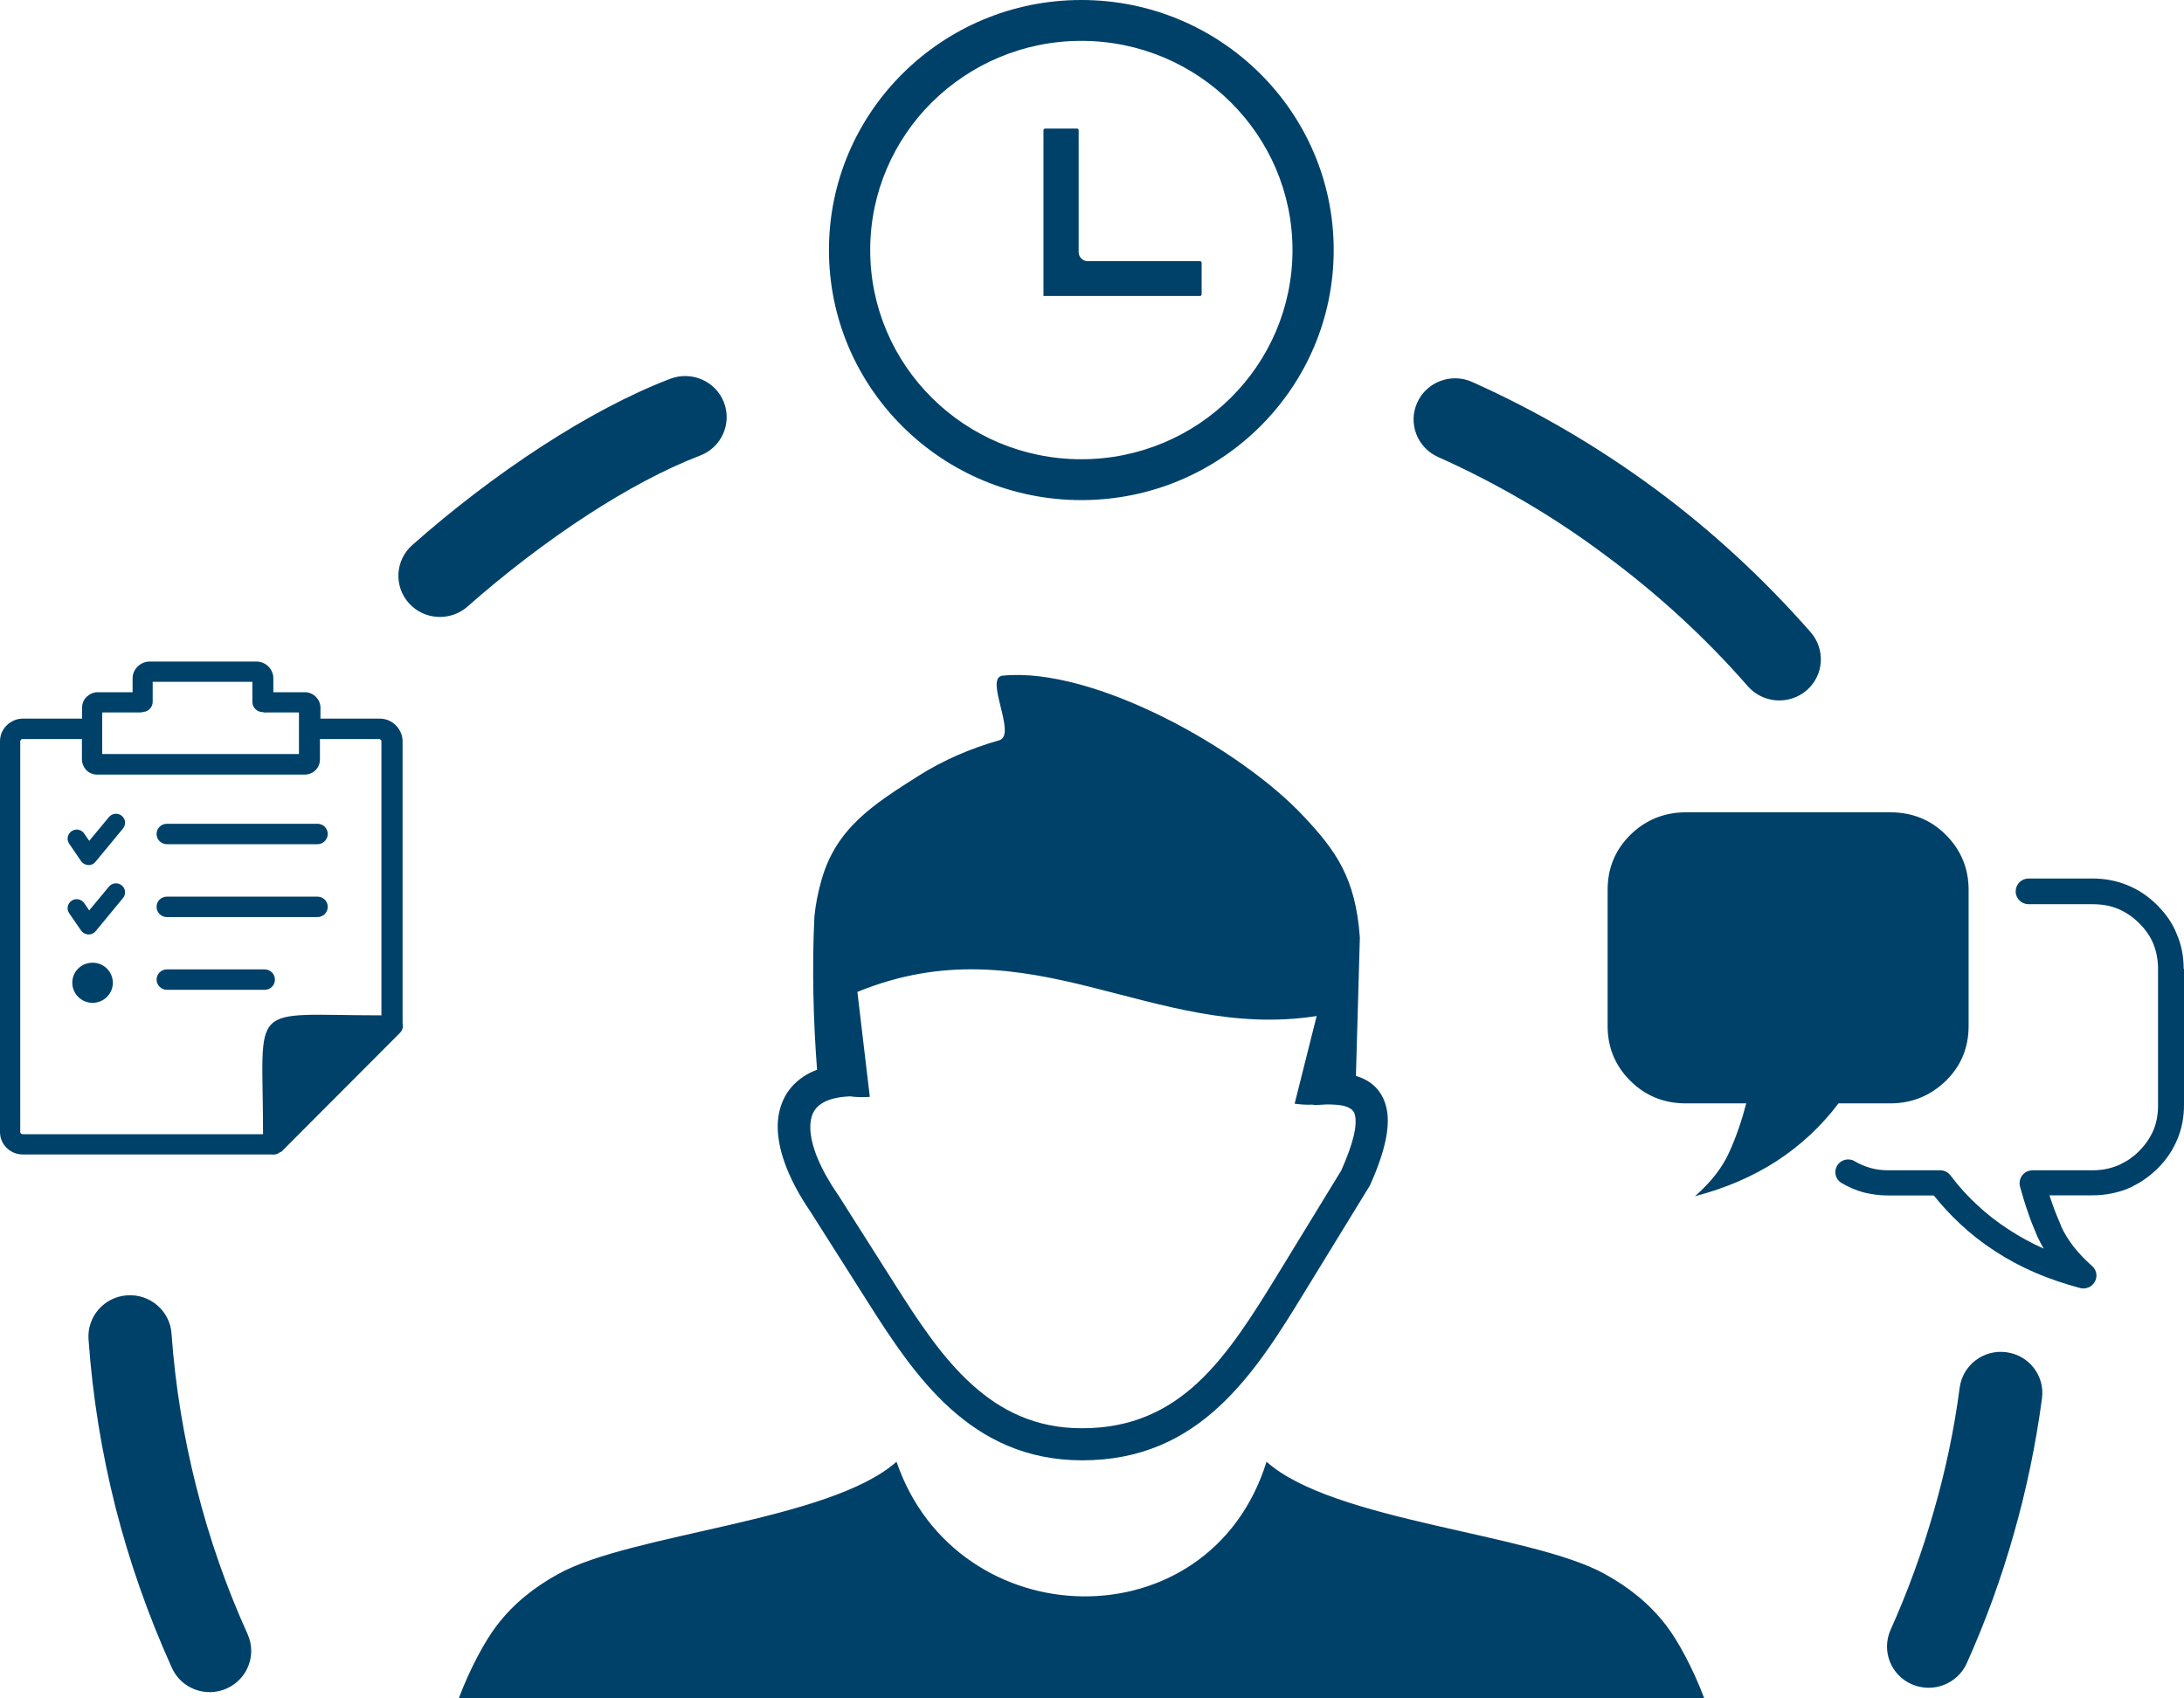 <?xml version="1.0" encoding="UTF-8"?>
<svg xmlns="http://www.w3.org/2000/svg" width="45" height="35" viewBox="0 0 45 35" fill="none">
  <path fill-rule="evenodd" clip-rule="evenodd" d="M18.472 30.123C19.717 33.755 24.924 33.89 26.096 30.123C27.473 31.353 31.553 31.596 33.069 32.438C33.549 32.703 33.981 33.04 34.332 33.498C34.567 33.803 34.878 34.369 35.116 35H9.452C9.69 34.369 10.001 33.803 10.236 33.498C10.584 33.04 11.019 32.703 11.499 32.438C13.015 31.596 17.091 31.349 18.472 30.123ZM34.735 16.74C34.292 16.74 33.907 16.896 33.593 17.204C33.278 17.516 33.124 17.894 33.124 18.336V21.142C33.124 21.588 33.281 21.965 33.593 22.274C33.907 22.586 34.288 22.738 34.735 22.738H35.98C35.889 23.09 35.775 23.424 35.632 23.74C35.493 24.055 35.255 24.36 34.925 24.651C35.555 24.487 36.116 24.244 36.61 23.925C37.101 23.605 37.529 23.206 37.881 22.738H38.95C39.397 22.738 39.778 22.578 40.093 22.274C40.411 21.962 40.562 21.584 40.562 21.142V18.336C40.562 17.894 40.404 17.516 40.093 17.204C39.782 16.892 39.397 16.74 38.95 16.74H34.735ZM45 19.962V22.767C45 23.021 44.956 23.261 44.861 23.482C44.769 23.703 44.634 23.907 44.447 24.088C44.37 24.164 44.282 24.237 44.198 24.295C44.11 24.36 44.015 24.411 43.923 24.458C43.92 24.462 43.912 24.462 43.909 24.465C43.788 24.524 43.663 24.56 43.535 24.589C43.4 24.618 43.261 24.633 43.118 24.633H42.228C42.246 24.687 42.264 24.745 42.286 24.803C42.338 24.959 42.404 25.111 42.469 25.267V25.271C42.532 25.413 42.616 25.547 42.718 25.681C42.825 25.819 42.953 25.953 43.107 26.091C43.217 26.186 43.227 26.352 43.129 26.461C43.063 26.538 42.956 26.567 42.865 26.545C42.539 26.458 42.224 26.352 41.931 26.226C41.638 26.099 41.36 25.95 41.1 25.779C40.843 25.612 40.602 25.424 40.378 25.213C40.188 25.035 40.012 24.843 39.844 24.636H38.91C38.734 24.636 38.566 24.614 38.404 24.574C38.243 24.531 38.09 24.465 37.943 24.378C37.819 24.306 37.778 24.143 37.855 24.019C37.928 23.896 38.093 23.856 38.218 23.932C38.317 23.99 38.423 24.037 38.544 24.07C38.657 24.103 38.782 24.117 38.91 24.117H39.976C40.056 24.117 40.137 24.153 40.188 24.222C40.356 24.444 40.54 24.651 40.745 24.836C40.942 25.024 41.162 25.191 41.397 25.344C41.62 25.489 41.858 25.619 42.111 25.732C42.059 25.648 42.023 25.569 41.982 25.489C41.913 25.326 41.843 25.159 41.785 24.984C41.726 24.817 41.675 24.647 41.627 24.473C41.616 24.444 41.612 24.411 41.612 24.382C41.612 24.237 41.73 24.117 41.88 24.117H43.121C43.227 24.117 43.326 24.106 43.425 24.084C43.517 24.063 43.605 24.034 43.685 23.997C43.689 23.994 43.693 23.994 43.696 23.99C43.762 23.957 43.832 23.921 43.89 23.878C43.956 23.831 44.015 23.783 44.074 23.722C44.205 23.591 44.304 23.446 44.37 23.29C44.436 23.134 44.465 22.963 44.465 22.774V19.969C44.465 19.781 44.432 19.61 44.37 19.454C44.308 19.298 44.205 19.153 44.074 19.022C43.942 18.892 43.795 18.794 43.638 18.728C43.48 18.663 43.308 18.634 43.118 18.634H41.799C41.653 18.634 41.532 18.518 41.532 18.369C41.532 18.224 41.649 18.104 41.799 18.104H43.118C43.374 18.104 43.612 18.151 43.835 18.242C44.059 18.333 44.26 18.467 44.443 18.648C44.627 18.83 44.766 19.03 44.853 19.255C44.949 19.476 44.993 19.712 44.993 19.966H45V19.962ZM5.482 14.686C5.457 14.686 5.435 14.682 5.413 14.675C5.299 14.675 5.2 14.584 5.2 14.464V14.051H3.146V14.464C3.146 14.57 3.062 14.664 2.955 14.671C2.933 14.679 2.908 14.682 2.882 14.682H2.106V15.539H6.16V14.682H5.475L5.482 14.686ZM1.908 19.839C2.139 19.839 2.325 20.024 2.325 20.253C2.325 20.481 2.139 20.666 1.908 20.666C1.677 20.666 1.49 20.481 1.49 20.253C1.487 20.024 1.674 19.839 1.908 19.839ZM1.425 18.819C1.366 18.732 1.392 18.619 1.476 18.561C1.564 18.503 1.677 18.529 1.736 18.612L1.838 18.761L2.245 18.271C2.311 18.191 2.428 18.18 2.509 18.246C2.589 18.311 2.6 18.427 2.534 18.507L1.974 19.186C1.963 19.2 1.948 19.215 1.93 19.226C1.846 19.284 1.729 19.258 1.67 19.175L1.425 18.819ZM1.425 17.386C1.366 17.299 1.392 17.186 1.476 17.128C1.564 17.07 1.677 17.092 1.736 17.179L1.838 17.328L2.245 16.838C2.311 16.758 2.428 16.747 2.509 16.812C2.589 16.878 2.6 16.994 2.534 17.074L1.974 17.752C1.963 17.767 1.948 17.781 1.93 17.796C1.846 17.854 1.729 17.828 1.67 17.745L1.425 17.386ZM5.775 23.74C5.739 23.772 5.684 23.794 5.632 23.794C5.621 23.794 5.61 23.794 5.599 23.791H0.469C0.341 23.791 0.223 23.74 0.135 23.653C0.051 23.569 0 23.457 0 23.326V15.277C0 15.147 0.051 15.034 0.139 14.947C0.223 14.864 0.341 14.809 0.472 14.809H1.692V14.581C1.692 14.493 1.725 14.417 1.787 14.359C1.842 14.305 1.923 14.265 2.01 14.265H2.732V13.978C2.732 13.884 2.772 13.797 2.838 13.735C2.9 13.673 2.988 13.633 3.083 13.633H5.284C5.38 13.633 5.468 13.673 5.53 13.735C5.592 13.797 5.632 13.884 5.632 13.978V14.265H6.284C6.368 14.265 6.449 14.301 6.508 14.359C6.562 14.414 6.603 14.493 6.603 14.581V14.809H7.822C7.954 14.809 8.068 14.86 8.156 14.947C8.24 15.034 8.295 15.147 8.295 15.277V21.084C8.313 21.167 8.295 21.232 8.232 21.294L5.808 23.725C5.801 23.733 5.797 23.736 5.79 23.74H5.775ZM5.42 23.373C5.42 20.594 5.065 20.924 7.859 20.924V15.277C7.859 15.267 7.855 15.252 7.844 15.245C7.837 15.237 7.826 15.23 7.811 15.23H6.592V15.651C6.592 15.738 6.559 15.814 6.5 15.873C6.445 15.927 6.365 15.963 6.277 15.963H2.003C1.919 15.963 1.835 15.927 1.78 15.873C1.772 15.865 1.769 15.858 1.761 15.851C1.718 15.796 1.688 15.727 1.688 15.651V15.23H0.465C0.454 15.23 0.439 15.234 0.432 15.245C0.425 15.252 0.417 15.267 0.417 15.277V23.326C0.417 23.341 0.421 23.352 0.432 23.359C0.439 23.366 0.45 23.373 0.465 23.373H5.42ZM3.439 20.398C3.325 20.398 3.226 20.303 3.226 20.187C3.226 20.075 3.318 19.977 3.439 19.977H5.453C5.566 19.977 5.665 20.067 5.665 20.187C5.665 20.3 5.574 20.398 5.453 20.398H3.439ZM3.439 17.397C3.325 17.397 3.226 17.306 3.226 17.186C3.226 17.074 3.318 16.976 3.439 16.976H6.541C6.658 16.976 6.753 17.07 6.753 17.186C6.753 17.299 6.661 17.397 6.541 17.397H3.439ZM3.439 18.899C3.325 18.899 3.226 18.808 3.226 18.688C3.226 18.572 3.318 18.478 3.439 18.478H6.541C6.658 18.478 6.753 18.569 6.753 18.688C6.753 18.801 6.661 18.899 6.541 18.899H3.439ZM25.957 1.51C25.016 0.577 23.716 0 22.28 0C20.845 0 19.545 0.577 18.604 1.51C17.662 2.442 17.08 3.73 17.08 5.153C17.08 6.575 17.662 7.864 18.604 8.796C19.545 9.729 20.845 10.306 22.28 10.306C23.716 10.306 25.016 9.729 25.957 8.796C26.898 7.864 27.48 6.575 27.48 5.153C27.48 3.73 26.898 2.442 25.957 1.51ZM22.192 2.649H21.533C21.526 2.649 21.515 2.653 21.511 2.66C21.504 2.667 21.5 2.674 21.5 2.682V6.1H24.727C24.734 6.1 24.745 6.096 24.748 6.089C24.756 6.082 24.759 6.075 24.759 6.067V5.414C24.759 5.407 24.756 5.396 24.748 5.392C24.741 5.385 24.734 5.382 24.727 5.382H22.412C22.31 5.382 22.225 5.298 22.225 5.196V2.682C22.225 2.674 22.222 2.667 22.218 2.664L22.214 2.66C22.211 2.653 22.2 2.649 22.192 2.649ZM22.28 0.842C23.481 0.842 24.569 1.325 25.356 2.105C26.144 2.885 26.631 3.963 26.631 5.153C26.631 6.343 26.144 7.421 25.356 8.201C24.569 8.981 23.481 9.464 22.28 9.464C21.079 9.464 19.991 8.981 19.204 8.201C18.417 7.421 17.93 6.343 17.93 5.153C17.93 3.963 18.417 2.885 19.204 2.105C19.995 1.325 21.079 0.842 22.28 0.842ZM5.101 33.675C5.295 34.104 5.101 34.605 4.669 34.797C4.237 34.989 3.732 34.797 3.541 34.369C3.062 33.309 2.67 32.202 2.38 31.063C2.098 29.945 1.908 28.788 1.824 27.601C1.791 27.133 2.146 26.726 2.618 26.694C3.091 26.661 3.501 27.013 3.534 27.481C3.611 28.566 3.787 29.626 4.047 30.649C4.31 31.701 4.666 32.714 5.101 33.675ZM9.635 12.498C9.283 12.81 8.741 12.781 8.427 12.432C8.112 12.084 8.141 11.547 8.492 11.235C9.291 10.527 10.228 9.801 11.195 9.177C12.059 8.618 12.957 8.132 13.81 7.806C14.249 7.639 14.747 7.853 14.916 8.292C15.084 8.727 14.868 9.221 14.425 9.388C13.689 9.671 12.898 10.099 12.125 10.6C11.235 11.177 10.371 11.848 9.635 12.498ZM29.63 9.417C29.198 9.224 29.008 8.72 29.202 8.295C29.396 7.867 29.905 7.679 30.333 7.871C31.677 8.473 32.937 9.214 34.102 10.074C35.27 10.937 36.346 11.932 37.31 13.031C37.617 13.387 37.581 13.92 37.222 14.229C36.863 14.533 36.325 14.497 36.013 14.142C35.142 13.144 34.153 12.236 33.072 11.438C32.011 10.643 30.853 9.965 29.63 9.417ZM40.378 28.595C40.441 28.131 40.869 27.804 41.338 27.866C41.807 27.927 42.136 28.352 42.074 28.817C41.946 29.774 41.752 30.703 41.495 31.603C41.235 32.525 40.909 33.418 40.525 34.274C40.334 34.702 39.829 34.898 39.393 34.71C38.958 34.521 38.763 34.02 38.954 33.588C39.309 32.797 39.606 31.981 39.844 31.143C40.085 30.312 40.265 29.459 40.378 28.595ZM17.516 22.593C17.252 22.604 17.054 22.658 16.923 22.745C16.846 22.796 16.787 22.862 16.75 22.941C16.71 23.029 16.692 23.134 16.696 23.253C16.706 23.609 16.893 24.074 17.256 24.607L17.263 24.614L18.442 26.472C18.915 27.216 19.409 27.978 20.028 28.533C20.621 29.07 21.339 29.433 22.288 29.433C23.317 29.437 24.071 29.06 24.679 28.494C25.312 27.906 25.814 27.096 26.309 26.291L27.634 24.124C27.883 23.566 27.971 23.192 27.916 22.971C27.883 22.84 27.737 22.774 27.488 22.764C27.436 22.76 27.382 22.76 27.327 22.76C27.268 22.764 27.206 22.767 27.14 22.771C27.103 22.774 27.07 22.771 27.037 22.764C26.92 22.771 26.796 22.76 26.675 22.745L27.129 20.938C23.756 21.465 21.233 18.982 17.666 20.441L17.922 22.604C17.776 22.615 17.64 22.611 17.516 22.593ZM27.938 22.172C28.264 22.27 28.477 22.477 28.561 22.807C28.656 23.174 28.553 23.696 28.238 24.404C28.231 24.418 28.227 24.429 28.22 24.44L26.876 26.632C26.36 27.477 25.832 28.323 25.129 28.976C24.404 29.651 23.507 30.098 22.284 30.094C21.141 30.09 20.281 29.658 19.574 29.02C18.893 28.403 18.369 27.605 17.875 26.824L16.696 24.966C16.263 24.331 16.04 23.747 16.025 23.268C16.018 23.043 16.058 22.84 16.143 22.658C16.23 22.47 16.366 22.314 16.549 22.19C16.633 22.132 16.729 22.085 16.835 22.045C16.758 21.036 16.729 19.955 16.78 18.892C16.805 18.641 16.853 18.387 16.926 18.137C17.227 17.07 17.985 16.584 18.919 15.992C19.435 15.666 19.999 15.422 20.588 15.256C20.962 15.15 20.27 13.964 20.658 13.924C22.529 13.735 25.558 15.426 26.865 16.827C27.521 17.527 27.931 18.086 28.019 19.32L27.938 22.172Z" fill="#004169"></path>
</svg>
